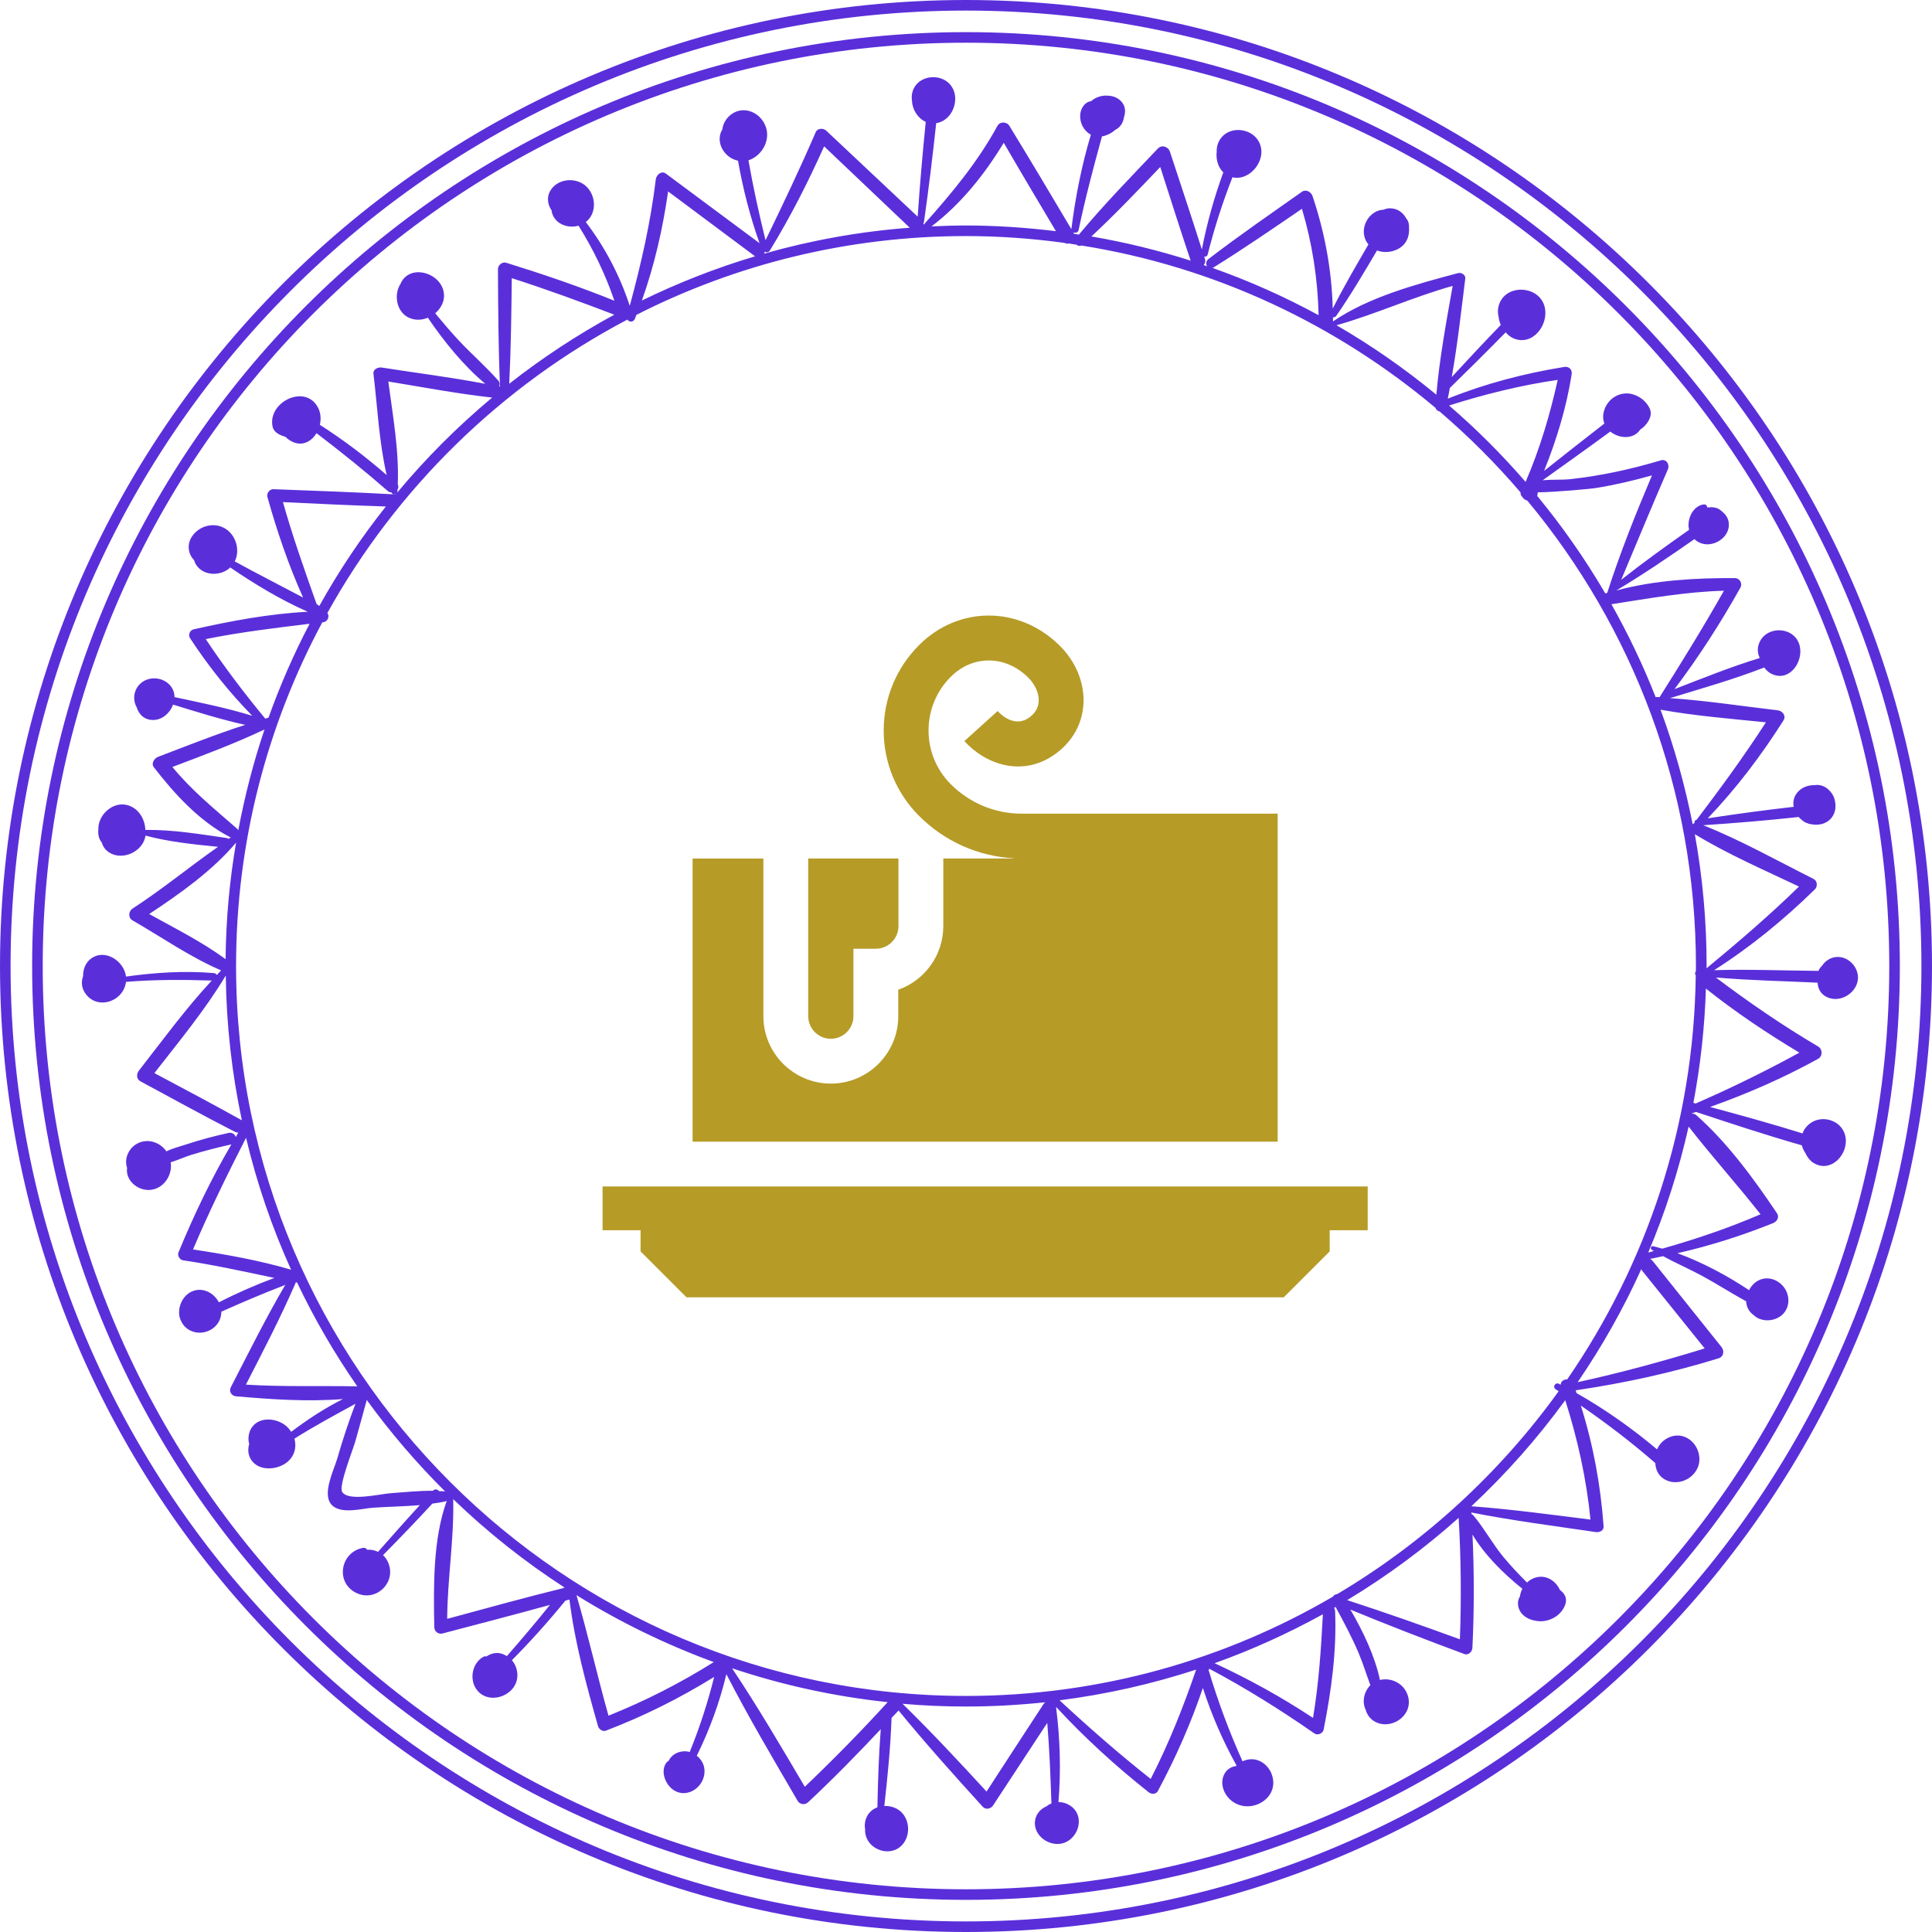 <svg xmlns="http://www.w3.org/2000/svg" width="101" height="101" viewBox="0 0 101 101" fill="none"><g clip-path="url(#clip0_38_2623)"><path d="M50.5 101C22.655 101 0 78.345 0 50.5C0 22.655 22.655 0 50.5 0C78.345 0 101 22.655 101 50.5C101 78.345 78.345 101 50.5 101ZM50.5 0.553C22.958 0.553 0.553 22.958 0.553 50.5C0.553 78.042 22.958 100.447 50.5 100.447C78.042 100.447 100.447 78.042 100.447 50.5C100.447 22.958 78.042 0.553 50.5 0.553Z" fill="#5A2FDA"></path><path d="M50.499 99.32C23.58 99.32 1.68 77.419 1.68 50.5C1.68 23.581 23.58 1.68 50.499 1.68C77.419 1.68 99.319 23.581 99.319 50.5C99.319 77.419 77.419 99.32 50.499 99.32ZM50.499 2.233C23.883 2.233 2.233 23.884 2.233 50.5C2.233 77.117 23.888 98.767 50.499 98.767C77.116 98.767 98.766 77.111 98.766 50.5C98.766 23.884 77.116 2.233 50.499 2.233Z" fill="#5A2FDA"></path><path d="M95.449 52.095C96.311 52.568 97.432 51.659 97.055 50.723C96.853 50.218 96.3 49.894 95.763 50.08C95.555 50.154 95.38 50.298 95.258 50.479C95.178 50.559 95.109 50.649 95.061 50.755C93.248 50.739 91.424 50.665 89.611 50.718C91.515 49.506 93.264 48.07 94.88 46.491C95.029 46.342 95.008 46.05 94.811 45.949C92.913 44.997 91.015 43.928 89.042 43.141C90.707 43.03 92.376 42.892 94.029 42.711C94.077 42.764 94.131 42.817 94.189 42.86C94.338 42.998 94.524 43.072 94.721 43.094C95.226 43.184 95.752 42.971 95.917 42.424C95.97 42.238 95.965 42.041 95.922 41.855C95.901 41.727 95.848 41.605 95.773 41.493C95.757 41.472 95.747 41.451 95.731 41.435C95.715 41.413 95.694 41.392 95.678 41.371C95.497 41.158 95.237 41.015 94.928 41.036C94.912 41.036 94.901 41.041 94.891 41.047C94.545 41.031 94.189 41.153 93.966 41.424C93.769 41.653 93.721 41.924 93.769 42.179C92.27 42.349 90.765 42.551 89.276 42.78C90.765 41.227 92.089 39.473 93.237 37.66C93.391 37.415 93.179 37.16 92.934 37.133C91.057 36.915 89.159 36.618 87.272 36.495C87.288 36.495 87.309 36.495 87.325 36.49C88.957 35.99 90.637 35.517 92.227 34.895C92.333 35.033 92.461 35.156 92.615 35.23C93.535 35.671 94.279 34.618 94.088 33.778C93.838 32.688 92.195 32.667 91.919 33.762C91.866 33.98 91.903 34.204 91.993 34.4C90.489 34.858 89.005 35.459 87.538 36.027C88.808 34.342 89.951 32.566 90.983 30.721C91.105 30.503 90.951 30.227 90.696 30.221C88.675 30.211 86.501 30.328 84.518 30.865C84.523 30.859 84.523 30.849 84.528 30.843C84.534 30.843 84.534 30.843 84.539 30.843C85.916 30.019 87.261 29.105 88.58 28.185C88.798 28.392 89.106 28.499 89.436 28.44C89.957 28.355 90.43 27.903 90.377 27.35C90.356 27.106 90.228 26.909 90.052 26.765C89.994 26.707 89.93 26.654 89.856 26.611C89.691 26.521 89.499 26.5 89.319 26.526C89.303 26.526 89.292 26.526 89.276 26.526C89.266 26.526 89.26 26.531 89.25 26.531C89.25 26.436 89.175 26.351 89.048 26.372C88.511 26.462 88.224 27.074 88.277 27.573C88.282 27.616 88.293 27.653 88.303 27.696C87.102 28.541 85.9 29.403 84.751 30.312C85.565 28.387 86.357 26.452 87.192 24.538C87.298 24.298 87.123 23.979 86.83 24.064C85.278 24.527 83.709 24.872 82.098 25.048C81.678 25.096 81.141 25.059 80.647 25.107C81.827 24.261 83.013 23.421 84.183 22.56C84.645 22.942 85.406 22.98 85.746 22.459C85.921 22.342 86.075 22.188 86.177 22.007C86.352 21.693 86.341 21.464 86.134 21.167C85.932 20.874 85.618 20.667 85.273 20.592C84.635 20.459 84.013 20.874 83.848 21.502C83.784 21.741 83.8 21.954 83.874 22.14C82.816 22.959 81.769 23.788 80.721 24.617C81.375 22.99 81.886 21.31 82.162 19.577C82.205 19.322 82.024 19.141 81.769 19.183C79.679 19.524 77.653 20.05 75.686 20.842C75.729 20.656 75.755 20.47 75.793 20.284C76.776 19.322 77.749 18.359 78.712 17.376C78.834 17.514 78.977 17.631 79.137 17.695C80.131 18.104 80.977 16.972 80.753 16.052C80.477 14.893 78.658 14.813 78.345 15.993C78.291 16.185 78.297 16.381 78.345 16.573C78.361 16.711 78.398 16.855 78.456 16.988C77.59 17.881 76.739 18.795 75.894 19.71C76.197 18.008 76.388 16.259 76.601 14.563C76.627 14.366 76.393 14.233 76.228 14.276C74.075 14.85 71.555 15.52 69.689 16.802C69.689 16.727 69.683 16.653 69.683 16.584C69.742 16.599 69.811 16.578 69.859 16.509C70.619 15.414 71.305 14.249 71.986 13.096C72.416 13.255 72.953 13.175 73.309 12.862C73.586 12.622 73.687 12.255 73.66 11.905C73.666 11.809 73.655 11.708 73.623 11.601C73.602 11.538 73.565 11.474 73.517 11.421C73.357 11.123 73.076 10.9 72.688 10.889C72.56 10.884 72.438 10.916 72.326 10.963C71.619 10.99 71.114 11.798 71.358 12.468C71.401 12.591 71.465 12.686 71.539 12.777C70.896 13.883 70.242 14.994 69.673 16.132C69.62 14.122 69.258 12.16 68.615 10.246C68.546 10.038 68.274 9.879 68.067 10.022C66.424 11.181 64.76 12.325 63.17 13.547C63.037 13.649 63.037 13.813 63.101 13.92C63.043 13.898 62.984 13.877 62.926 13.856C62.995 13.776 63.032 13.665 62.989 13.526C62.979 13.489 62.963 13.452 62.952 13.415C63.032 13.431 63.112 13.399 63.138 13.292C63.484 11.915 63.915 10.581 64.43 9.267C65.361 9.491 66.291 8.31 65.813 7.412C65.536 6.891 64.861 6.673 64.319 6.864C63.856 7.029 63.59 7.465 63.606 7.928C63.558 8.321 63.675 8.746 63.952 9.012C63.473 10.32 63.096 11.671 62.83 13.042C62.288 11.33 61.719 9.629 61.16 7.928C61.075 7.667 60.735 7.55 60.533 7.763C59.135 9.236 57.699 10.703 56.402 12.266C56.317 12.25 56.232 12.234 56.141 12.224C56.136 12.208 56.136 12.197 56.125 12.181L56.109 12.149C56.21 12.192 56.359 12.16 56.386 12.032C56.731 10.373 57.162 8.757 57.609 7.13C57.864 7.087 58.114 6.96 58.316 6.779C58.337 6.768 58.358 6.758 58.38 6.747C58.603 6.604 58.72 6.38 58.757 6.136C58.89 5.748 58.805 5.338 58.348 5.104C58.194 5.025 58.013 4.998 57.832 4.998C57.8 4.998 57.768 4.998 57.736 4.998C57.678 5.003 57.619 5.014 57.561 5.025C57.534 5.03 57.513 5.04 57.486 5.046C57.322 5.094 57.167 5.168 57.05 5.285C56.944 5.301 56.838 5.338 56.742 5.423C56.577 5.572 56.487 5.785 56.471 6.003C56.439 6.418 56.657 6.848 57.029 7.04C56.545 8.645 56.216 10.325 56.008 11.979C54.94 10.177 53.866 8.374 52.77 6.582C52.632 6.354 52.276 6.338 52.143 6.582C51.09 8.507 49.74 10.118 48.288 11.745C48.288 11.719 48.278 11.697 48.272 11.671C48.288 11.649 48.304 11.628 48.304 11.596C48.549 9.879 48.756 8.162 48.942 6.439C49.942 6.279 50.319 4.812 49.458 4.232C48.979 3.913 48.272 3.982 47.895 4.429C47.698 4.668 47.629 4.982 47.677 5.274C47.693 5.726 47.98 6.189 48.395 6.37C48.23 8.018 48.086 9.672 47.974 11.325C46.385 9.826 44.79 8.326 43.195 6.832C43.051 6.694 42.743 6.689 42.647 6.901C41.823 8.81 40.93 10.687 40.02 12.559C39.68 11.171 39.372 9.783 39.127 8.38C39.861 8.151 40.393 7.21 39.935 6.412C39.638 5.891 38.999 5.599 38.431 5.859C38.069 6.024 37.803 6.38 37.761 6.768C37.484 7.22 37.644 7.8 38.048 8.14C38.218 8.284 38.399 8.364 38.58 8.401C38.84 9.868 39.207 11.309 39.707 12.713C38.074 11.501 36.442 10.288 34.81 9.076C34.571 8.901 34.31 9.15 34.283 9.379C34.012 11.628 33.513 13.808 32.922 15.988C32.396 14.388 31.63 12.931 30.625 11.607C31.216 11.15 31.168 10.203 30.62 9.719C30.067 9.23 29.094 9.342 28.743 10.017C28.573 10.341 28.642 10.719 28.839 11.006C28.844 11.033 28.839 11.054 28.844 11.081C28.993 11.703 29.674 11.963 30.243 11.798C31.019 13.032 31.646 14.34 32.12 15.722C30.269 14.973 28.376 14.329 26.473 13.739C26.255 13.67 26.032 13.856 26.032 14.074C26.042 16.116 26.053 18.163 26.138 20.204C26.122 20.199 26.111 20.199 26.095 20.199C26.133 20.103 26.127 19.986 26.053 19.901C25.394 19.152 24.628 18.492 23.947 17.759C23.533 17.312 23.139 16.844 22.751 16.376C23.113 16.073 23.32 15.6 23.155 15.111C22.847 14.18 21.363 13.835 20.938 14.839C20.582 15.387 20.715 16.259 21.326 16.584C21.661 16.759 22.039 16.748 22.368 16.61C23.219 17.865 24.235 19.114 25.372 20.066C23.581 19.721 21.757 19.497 19.96 19.215C19.768 19.183 19.492 19.3 19.524 19.545C19.731 21.252 19.816 23.129 20.215 24.835C19.12 23.878 17.945 22.99 16.722 22.209C16.791 21.9 16.77 21.571 16.615 21.289C15.94 20.05 13.983 21.028 14.249 22.299C14.313 22.608 14.632 22.756 14.925 22.836C14.988 22.9 15.052 22.959 15.127 23.006C15.717 23.394 16.259 23.123 16.546 22.645C17.822 23.618 19.061 24.612 20.273 25.67C20.337 25.723 20.406 25.744 20.47 25.744C20.507 25.856 20.624 25.867 20.693 25.803C20.683 25.819 20.667 25.83 20.656 25.846C18.54 25.729 16.424 25.654 14.303 25.574C14.085 25.564 13.925 25.792 13.983 25.994C14.483 27.776 15.084 29.546 15.844 31.237C14.653 30.604 13.452 29.998 12.271 29.349C12.527 28.844 12.394 28.174 11.963 27.776C11.399 27.255 10.506 27.398 10.065 28.004C9.757 28.424 9.82 28.951 10.145 29.28C10.166 29.344 10.182 29.403 10.214 29.461C10.554 30.088 11.431 30.147 11.963 29.732C11.99 29.711 12.011 29.684 12.032 29.663C13.319 30.54 14.675 31.359 16.089 31.981C14.085 32.082 12.059 32.465 10.118 32.901C9.927 32.944 9.826 33.194 9.932 33.358C10.894 34.826 11.968 36.171 13.186 37.42C11.867 37.011 10.485 36.735 9.124 36.442C9.119 35.767 8.443 35.347 7.811 35.49C7.135 35.645 6.816 36.378 7.146 36.979C7.263 37.357 7.561 37.66 8.05 37.638C8.507 37.617 8.895 37.261 9.049 36.836C10.293 37.218 11.548 37.612 12.814 37.894C11.277 38.388 9.767 38.994 8.268 39.563C8.071 39.638 7.885 39.904 8.044 40.111C9.124 41.509 10.427 42.934 12.016 43.758C12.032 43.769 12.053 43.769 12.069 43.774C12.027 43.801 11.99 43.827 11.952 43.854C11.926 43.833 11.894 43.817 11.857 43.811C10.485 43.609 8.991 43.365 7.598 43.386C7.582 42.806 7.226 42.227 6.636 42.083C5.886 41.897 5.12 42.604 5.141 43.354C5.12 43.599 5.152 43.849 5.317 44.035C5.354 44.152 5.402 44.269 5.487 44.37C6.067 45.05 7.226 44.71 7.539 43.934C7.571 43.854 7.593 43.769 7.609 43.684C8.815 44.008 10.145 44.146 11.399 44.269C9.895 45.321 8.475 46.496 6.933 47.496C6.71 47.64 6.689 47.98 6.933 48.118C8.438 48.985 9.953 50.043 11.559 50.729C11.485 50.803 11.415 50.888 11.341 50.968C11.309 50.92 11.261 50.883 11.187 50.872C9.65 50.739 8.114 50.84 6.588 51.053C6.487 50.229 5.466 49.559 4.732 50.133C4.461 50.346 4.339 50.691 4.344 51.032C4.248 51.298 4.254 51.595 4.418 51.867C5.014 52.845 6.449 52.398 6.588 51.33C8.082 51.207 9.57 51.212 11.07 51.26C9.703 52.733 8.496 54.387 7.268 55.961C7.13 56.136 7.114 56.407 7.343 56.529C8.986 57.417 10.629 58.321 12.287 59.172C12.346 59.204 12.404 59.209 12.457 59.209C12.41 59.284 12.367 59.363 12.325 59.443C12.277 59.3 12.144 59.188 11.958 59.225C11.208 59.39 10.469 59.581 9.741 59.826C9.416 59.932 9.033 60.028 8.698 60.188C8.55 59.98 8.342 59.81 8.087 59.72C7.507 59.512 6.885 59.794 6.662 60.368C6.572 60.602 6.572 60.847 6.646 61.065C6.646 61.086 6.636 61.102 6.636 61.123C6.598 61.719 7.162 62.192 7.725 62.208C8.353 62.229 8.842 61.724 8.927 61.123C8.943 61.001 8.943 60.879 8.922 60.762C9.299 60.65 9.677 60.469 10.033 60.363C10.714 60.156 11.399 59.98 12.096 59.826C11.033 61.639 10.129 63.537 9.326 65.483C9.267 65.632 9.395 65.855 9.549 65.882C11.165 66.121 12.75 66.472 14.345 66.807C13.356 67.174 12.383 67.599 11.442 68.083C11.181 67.578 10.581 67.27 10.033 67.514C9.539 67.732 9.273 68.338 9.39 68.859C9.395 68.891 9.411 68.918 9.422 68.95C9.427 68.96 9.427 68.976 9.432 68.987C9.438 68.998 9.443 69.008 9.448 69.019C9.459 69.045 9.469 69.067 9.48 69.088C9.714 69.572 10.283 69.779 10.793 69.614C11.272 69.46 11.575 69.04 11.57 68.572C12.654 68.088 13.744 67.621 14.855 67.195C14.882 67.184 14.898 67.169 14.919 67.158C13.898 68.902 12.995 70.72 12.069 72.517C11.952 72.741 12.101 72.975 12.346 72.996C14.17 73.155 16.078 73.288 17.929 73.139C16.977 73.613 16.078 74.208 15.222 74.852C15.148 74.74 15.063 74.633 14.957 74.543C14.356 74.043 13.266 74.049 13.026 74.931C12.973 75.133 12.979 75.319 13.026 75.49C12.947 75.766 12.963 76.064 13.133 76.319C13.537 76.93 14.489 76.851 14.999 76.447C15.403 76.128 15.515 75.644 15.393 75.208C16.429 74.554 17.503 73.98 18.583 73.384C18.221 74.33 17.907 75.293 17.626 76.266C17.466 76.813 16.855 78.031 17.291 78.611C17.737 79.211 18.928 78.855 19.524 78.818C20.321 78.765 21.14 78.754 21.948 78.685C21.209 79.488 20.486 80.307 19.763 81.126C19.587 81.04 19.391 81.003 19.189 81.014C19.157 80.95 19.082 80.902 18.981 80.918C17.828 81.12 17.509 82.667 18.572 83.247C19.63 83.821 20.789 82.71 20.268 81.631C20.204 81.503 20.125 81.391 20.023 81.301C20.895 80.413 21.762 79.52 22.602 78.605C22.831 78.573 23.059 78.541 23.288 78.488C23.315 78.483 23.336 78.467 23.357 78.456C22.623 80.482 22.666 82.96 22.703 85.071C22.709 85.289 22.916 85.448 23.129 85.395C25 84.9 26.882 84.417 28.748 83.901C28.02 84.81 27.265 85.698 26.5 86.575C26.404 86.517 26.297 86.469 26.175 86.437C25.904 86.373 25.643 86.448 25.431 86.597C25.383 86.581 25.324 86.581 25.261 86.618C24.686 86.948 24.527 87.772 24.904 88.309C25.351 88.947 26.276 88.856 26.765 88.314C27.169 87.867 27.116 87.208 26.76 86.793C27.744 85.799 28.674 84.762 29.557 83.678C29.626 83.656 29.7 83.64 29.769 83.619C30.046 85.863 30.647 88.064 31.263 90.239C31.311 90.403 31.508 90.542 31.678 90.473C33.656 89.718 35.538 88.776 37.335 87.665C37 89.005 36.575 90.318 36.054 91.594C36.033 91.589 36.017 91.579 35.995 91.573C35.575 91.488 35.139 91.674 34.959 92.046C34.906 92.078 34.858 92.115 34.826 92.163C34.56 92.541 34.725 93.099 35.012 93.407C35.724 94.168 36.862 93.514 36.83 92.552C36.82 92.238 36.66 91.972 36.426 91.786C37.096 90.425 37.617 89.01 37.973 87.522C39.133 89.776 40.425 91.961 41.7 94.147C41.818 94.343 42.083 94.37 42.248 94.216C43.561 92.987 44.816 91.706 46.044 90.398C45.938 91.754 45.896 93.12 45.869 94.481C45.715 94.54 45.566 94.63 45.454 94.763C45.247 95.003 45.172 95.332 45.226 95.635C45.204 95.96 45.359 96.3 45.635 96.518C46.098 96.879 46.783 96.89 47.182 96.427C47.581 95.97 47.57 95.21 47.15 94.763C46.911 94.513 46.566 94.397 46.23 94.412C46.401 92.881 46.555 91.345 46.608 89.808C46.73 89.675 46.858 89.553 46.975 89.42C48.389 91.148 49.878 92.807 51.377 94.455C51.532 94.625 51.803 94.561 51.914 94.386C52.861 92.945 53.807 91.509 54.748 90.069C54.865 91.472 54.918 92.876 54.966 94.279C54.876 94.317 54.791 94.359 54.722 94.423C54.61 94.471 54.504 94.535 54.408 94.62C54.02 94.981 54.004 95.534 54.328 95.938C54.663 96.358 55.291 96.539 55.78 96.273C56.253 96.013 56.519 95.417 56.343 94.896C56.2 94.471 55.769 94.21 55.333 94.205C55.471 92.567 55.418 90.887 55.211 89.266C55.211 89.255 55.216 89.25 55.216 89.239C56.705 90.85 58.321 92.323 60.044 93.689C60.193 93.806 60.427 93.817 60.533 93.626C61.458 91.897 62.256 90.1 62.883 88.24C63.335 89.643 63.925 91.004 64.643 92.296C64.632 92.307 64.616 92.317 64.606 92.328C64.382 92.355 64.17 92.477 64.037 92.69C63.728 93.184 63.968 93.828 64.404 94.157C65.382 94.902 66.929 94.008 66.488 92.769C66.296 92.227 65.744 91.844 65.159 92.004C65.09 92.02 65.02 92.046 64.957 92.078C64.26 90.526 63.675 88.957 63.186 87.32C63.197 87.293 63.207 87.266 63.213 87.235C65.116 88.245 66.951 89.393 68.716 90.621C68.881 90.738 69.152 90.621 69.194 90.43C69.598 88.399 69.885 86.293 69.795 84.22C69.79 84.151 69.769 84.103 69.742 84.055C69.769 84.039 69.795 84.023 69.822 84.007C70.252 84.805 70.678 85.592 71.029 86.426C71.257 86.969 71.433 87.543 71.64 88.096C71.55 88.186 71.47 88.298 71.406 88.431C71.263 88.734 71.252 89.085 71.39 89.372C71.459 89.617 71.603 89.835 71.826 89.973C72.671 90.494 73.852 89.728 73.623 88.734C73.458 88.022 72.746 87.676 72.14 87.825C71.874 86.565 71.241 85.246 70.593 84.145C72.565 84.959 74.548 85.725 76.553 86.469C76.766 86.549 76.962 86.347 76.973 86.15C77.069 84.172 77.069 82.2 76.978 80.227C77.622 81.301 78.605 82.269 79.584 83.055C79.52 83.183 79.477 83.321 79.456 83.46C79.392 83.561 79.355 83.683 79.355 83.816C79.355 84.337 79.817 84.672 80.301 84.73C80.317 84.73 80.328 84.736 80.344 84.741C80.886 84.821 81.471 84.555 81.742 84.071C81.907 83.779 81.928 83.492 81.689 83.242C81.647 83.194 81.593 83.156 81.545 83.114C81.343 82.667 80.876 82.343 80.365 82.449C80.147 82.492 79.972 82.593 79.828 82.731C79.392 82.295 78.967 81.849 78.573 81.37C78.015 80.684 77.59 79.897 77.026 79.222C76.999 79.19 76.962 79.174 76.93 79.158C76.93 79.153 76.93 79.148 76.93 79.142C76.93 79.11 76.914 79.094 76.909 79.068C79.068 79.493 81.258 79.775 83.433 80.094C83.619 80.121 83.848 80.014 83.832 79.791C83.677 77.638 83.289 75.527 82.641 73.48C83.991 74.41 85.288 75.399 86.533 76.484C86.538 76.59 86.559 76.697 86.591 76.803C86.756 77.313 87.288 77.558 87.798 77.467C88.351 77.372 88.819 76.904 88.84 76.33C88.862 75.766 88.495 75.213 87.942 75.075C87.415 74.942 86.83 75.272 86.628 75.771C85.32 74.671 83.917 73.677 82.423 72.831C82.407 72.783 82.391 72.73 82.37 72.682C84.9 72.31 87.383 71.768 89.835 71.013C90.111 70.928 90.159 70.624 89.994 70.417C88.792 68.912 87.591 67.408 86.389 65.909C86.347 65.861 86.304 65.829 86.256 65.813C86.485 65.77 86.713 65.717 86.942 65.669C87.612 66.036 88.325 66.344 88.994 66.706C89.771 67.126 90.515 67.61 91.286 68.03C91.297 68.354 91.462 68.604 91.69 68.758C91.764 68.833 91.855 68.891 91.961 68.939C92.36 69.104 92.86 69.024 93.179 68.726C93.546 68.381 93.583 67.828 93.333 67.403C93.078 66.977 92.567 66.722 92.078 66.876C91.791 66.966 91.573 67.184 91.435 67.445C90.324 66.706 89 65.988 87.692 65.515C89.398 65.127 91.068 64.595 92.695 63.941C92.886 63.867 93.035 63.638 92.902 63.436C91.701 61.644 90.302 59.73 88.681 58.3C88.612 58.242 88.532 58.215 88.447 58.22C88.447 58.215 88.447 58.21 88.452 58.204C88.521 58.183 88.59 58.151 88.665 58.13C90.499 58.736 92.339 59.347 94.194 59.874C94.232 60.017 94.295 60.156 94.38 60.278C94.471 60.48 94.609 60.666 94.79 60.783C95.619 61.32 96.497 60.507 96.497 59.645C96.491 58.55 95.093 58.103 94.407 58.938C94.327 59.039 94.269 59.14 94.232 59.252C92.636 58.752 91.015 58.305 89.398 57.869C91.344 57.178 93.232 56.354 95.045 55.354C95.295 55.216 95.284 54.844 95.045 54.706C93.184 53.61 91.424 52.398 89.702 51.101C91.467 51.255 93.253 51.287 95.019 51.372C95.034 51.675 95.178 51.946 95.449 52.095ZM94.046 46.347C92.504 47.852 90.871 49.251 89.212 50.622C89.212 50.58 89.218 50.543 89.218 50.5C89.218 48.15 89.005 45.848 88.601 43.609C90.318 44.657 92.216 45.476 94.046 46.347ZM92.317 37.761C91.185 39.515 89.967 41.179 88.702 42.849C88.702 42.849 88.702 42.854 88.697 42.854H88.691C88.606 42.87 88.574 42.95 88.585 43.025C88.548 43.04 88.516 43.062 88.489 43.094C88.085 41.036 87.522 39.032 86.809 37.101C88.622 37.426 90.483 37.575 92.317 37.761ZM90.122 30.881C89.058 32.768 87.92 34.608 86.761 36.442V36.447C86.713 36.447 86.666 36.437 86.618 36.437C86.597 36.437 86.575 36.442 86.554 36.447C85.895 34.767 85.118 33.146 84.241 31.588C86.219 31.279 88.128 30.939 90.122 30.881ZM83.475 25.505C84.454 25.346 85.416 25.117 86.362 24.851C85.507 26.866 84.693 28.903 84.023 30.992C83.991 31.003 83.954 31.008 83.922 31.024C82.869 29.227 81.678 27.52 80.36 25.925C80.365 25.904 80.376 25.883 80.376 25.861C80.381 25.83 80.381 25.792 80.386 25.761C80.386 25.755 80.386 25.75 80.386 25.739C81.343 25.723 83.125 25.564 83.475 25.505ZM81.434 19.859C81.024 21.693 80.503 23.464 79.754 25.192C78.52 23.767 77.186 22.432 75.755 21.199C77.616 20.608 79.504 20.14 81.434 19.859ZM75.941 14.946C75.612 16.812 75.255 18.721 75.091 20.608C75.091 20.614 75.08 20.624 75.085 20.63C73.453 19.285 71.709 18.067 69.87 17.003C71.922 16.424 73.873 15.525 75.941 14.946ZM63.447 13.978C65.015 13.005 66.536 11.958 68.062 10.916C68.604 12.734 68.886 14.574 68.934 16.477C67.163 15.515 65.308 14.685 63.383 14.005C63.404 13.999 63.425 13.994 63.447 13.978ZM60.655 8.73C61.182 10.363 61.697 12 62.245 13.627C60.565 13.09 58.832 12.665 57.056 12.362C58.305 11.197 59.48 9.964 60.655 8.73ZM52.473 7.465C53.371 9.012 54.286 10.549 55.2 12.085C53.658 11.899 52.09 11.788 50.5 11.788C49.894 11.788 49.293 11.809 48.698 11.835C50.239 10.661 51.468 9.124 52.473 7.465ZM39.978 13.159C40.068 13.207 40.185 13.202 40.254 13.085C41.323 11.336 42.248 9.517 43.083 7.651C44.572 9.071 46.066 10.49 47.56 11.905C44.944 12.101 42.397 12.564 39.946 13.26C39.962 13.229 39.972 13.191 39.978 13.159ZM34.927 10.007C36.442 11.139 37.957 12.271 39.473 13.399C37.426 14.01 35.448 14.786 33.555 15.711C34.214 13.867 34.65 11.947 34.927 10.007ZM26.755 14.542C28.562 15.121 30.344 15.775 32.114 16.451C30.179 17.503 28.344 18.71 26.622 20.061C26.712 18.226 26.733 16.381 26.755 14.542ZM20.3 19.944C22.102 20.241 23.91 20.582 25.729 20.784C23.921 22.294 22.246 23.969 20.741 25.782C20.757 25.761 20.773 25.734 20.779 25.702C20.784 25.66 20.784 25.622 20.784 25.58C20.832 25.505 20.842 25.41 20.794 25.325C20.869 23.559 20.529 21.693 20.3 19.944ZM14.792 26.25C16.583 26.335 18.375 26.42 20.172 26.478C18.875 28.11 17.711 29.849 16.69 31.683C16.669 31.657 16.637 31.63 16.599 31.609C16.583 31.598 16.567 31.593 16.552 31.582C15.924 29.817 15.302 28.057 14.792 26.25ZM10.756 33.411C12.559 33.045 14.361 32.832 16.185 32.609C15.361 34.182 14.643 35.825 14.037 37.516C13.978 37.532 13.925 37.553 13.867 37.569C12.766 36.235 11.719 34.858 10.756 33.411ZM9.012 40.095C10.629 39.483 12.266 38.877 13.829 38.133C13.25 39.84 12.798 41.599 12.457 43.402C12.442 43.375 12.426 43.349 12.394 43.322C11.192 42.27 10.017 41.323 9.012 40.095ZM7.8 47.783C9.422 46.709 11.086 45.534 12.341 44.051C12 46.034 11.814 48.065 11.793 50.144C10.57 49.24 9.14 48.528 7.8 47.783ZM8.071 56.099C9.358 54.445 10.724 52.797 11.803 51C11.835 53.589 12.123 56.12 12.644 58.566C11.128 57.72 9.597 56.912 8.071 56.099ZM10.091 65.318C10.932 63.33 11.883 61.405 12.862 59.48C13.431 61.873 14.223 64.18 15.217 66.376C13.553 65.887 11.814 65.579 10.091 65.318ZM12.856 72.385C13.76 70.619 14.68 68.859 15.467 67.036C15.488 67.041 15.504 67.041 15.525 67.046H15.531C16.435 68.95 17.487 70.757 18.678 72.475C16.727 72.438 14.802 72.507 12.856 72.385ZM23.224 77.962C23.134 77.951 23.044 77.957 22.953 77.951C22.879 77.861 22.74 77.818 22.634 77.93C22.634 77.93 22.634 77.93 22.629 77.935C21.906 77.925 21.167 78.01 20.449 78.058C19.885 78.095 18.205 78.515 17.886 77.989C17.695 77.675 18.466 75.75 18.577 75.346C18.774 74.628 18.981 73.91 19.173 73.187C20.412 74.894 21.789 76.5 23.283 77.983C23.262 77.972 23.245 77.962 23.224 77.962ZM29.466 83.018C27.43 83.518 25.404 84.082 23.378 84.629C23.389 82.54 23.745 80.445 23.692 78.371C25.473 80.089 27.419 81.636 29.503 82.986C29.493 82.997 29.477 83.008 29.466 83.018ZM31.811 89.691C31.221 87.601 30.748 85.475 30.136 83.39C32.385 84.789 34.788 85.964 37.314 86.889C35.559 87.99 33.736 88.92 31.811 89.691ZM42.073 93.407C40.844 91.323 39.616 89.228 38.271 87.213C40.871 88.085 43.593 88.686 46.406 88.984C45.013 90.51 43.567 91.983 42.073 93.407ZM54.557 89.079C53.557 90.6 52.568 92.131 51.574 93.657C50.144 92.1 48.698 90.552 47.188 89.074V89.069C48.283 89.165 49.383 89.213 50.505 89.213C51.909 89.213 53.291 89.133 54.653 88.989C54.615 89.01 54.583 89.042 54.557 89.079ZM60.156 92.998C58.507 91.695 56.934 90.318 55.392 88.888C57.848 88.574 60.235 88.032 62.532 87.282C61.862 89.239 61.102 91.148 60.156 92.998ZM68.641 89.808C66.993 88.718 65.286 87.777 63.495 86.948C65.462 86.246 67.349 85.384 69.157 84.39C69.061 86.214 68.944 88.005 68.641 89.808ZM76.319 85.698C74.368 84.986 72.406 84.294 70.428 83.651C72.507 82.396 74.458 80.955 76.255 79.35C76.377 81.466 76.399 83.582 76.319 85.698ZM83.146 79.44C81.078 79.18 78.999 78.898 76.92 78.743C78.722 77.058 80.37 75.202 81.827 73.198C82.476 75.24 82.933 77.303 83.146 79.44ZM89.117 70.492C86.926 71.167 84.714 71.768 82.476 72.257C83.747 70.396 84.868 68.418 85.804 66.344C85.815 66.376 85.826 66.403 85.847 66.43C86.937 67.785 88.027 69.136 89.117 70.492ZM92.036 63.479C90.361 64.202 88.649 64.781 86.9 65.276C86.74 65.233 86.581 65.185 86.426 65.148C86.315 65.122 86.251 65.27 86.347 65.334C86.384 65.356 86.421 65.377 86.458 65.398C86.362 65.425 86.267 65.457 86.166 65.478C87.059 63.372 87.766 61.171 88.277 58.895C89.489 60.453 90.813 61.921 92.036 63.479ZM81.928 72.113C81.758 72.103 81.593 72.214 81.588 72.39C81.556 72.374 81.529 72.358 81.498 72.342C81.306 72.246 81.147 72.512 81.327 72.629C81.381 72.661 81.428 72.698 81.482 72.73C78.403 77.01 74.458 80.631 69.912 83.332C69.816 83.337 69.731 83.391 69.678 83.47C64.042 86.767 57.492 88.659 50.5 88.659C29.461 88.659 12.341 71.539 12.341 50.5C12.341 44.008 13.973 37.894 16.849 32.534C16.865 32.534 16.881 32.529 16.892 32.529C17.152 32.497 17.237 32.205 17.115 32.045C20.731 25.532 26.196 20.183 32.8 16.706C32.869 16.844 33.108 16.86 33.188 16.674C33.215 16.605 33.241 16.536 33.268 16.461C38.447 13.829 44.3 12.341 50.5 12.341C52.244 12.341 53.961 12.468 55.647 12.697C55.721 12.734 55.801 12.745 55.881 12.729C56.014 12.75 56.147 12.777 56.279 12.793C56.343 12.856 56.439 12.878 56.535 12.835C63.516 13.946 69.864 16.966 75.048 21.326C75.075 21.427 75.165 21.491 75.261 21.512C76.776 22.81 78.191 24.224 79.488 25.739C79.488 25.798 79.493 25.856 79.53 25.909C79.637 26.069 79.716 26.143 79.844 26.17C85.342 32.779 88.659 41.254 88.659 50.5C88.659 50.596 88.654 50.691 88.654 50.787C88.601 50.84 88.596 50.925 88.649 50.979C88.553 58.816 86.081 66.084 81.928 72.113ZM94.067 55.03C92.296 55.998 90.489 56.886 88.644 57.688C88.606 57.678 88.564 57.667 88.526 57.657C88.893 55.711 89.117 53.717 89.18 51.68C90.728 52.914 92.371 54.014 94.067 55.03Z" fill="#5A2FDA"></path><g clip-path="url(#clip1_38_2623)"><path d="M43.434 54.304C44.085 54.304 44.615 53.774 44.615 53.123V49.597H45.787C46.439 49.597 46.969 49.067 46.969 48.416V44.88H42.252V53.123C42.252 53.774 42.782 54.304 43.434 54.304Z" fill="#B69B27"></path><path d="M31.5 64.314H33.487V65.419L35.889 67.821H67.111L69.513 65.419V64.314H71.5V62.026H31.5V64.314Z" fill="#B69B27"></path><path d="M66.793 59.683V42.537H53.399C52.004 42.531 50.692 41.984 49.705 40.997C48.955 40.247 48.542 39.249 48.542 38.189C48.542 37.128 48.955 36.13 49.705 35.38C50.847 34.238 52.538 34.244 53.724 35.393C54.111 35.768 54.326 36.247 54.3 36.676C54.28 36.996 54.123 37.271 53.831 37.492C53.047 38.087 52.297 37.33 52.154 37.172L50.414 38.742C51.52 39.967 53.504 40.683 55.248 39.359C56.085 38.725 56.579 37.822 56.639 36.817C56.707 35.698 56.239 34.566 55.355 33.71C53.243 31.664 50.102 31.67 48.048 33.723C46.855 34.916 46.198 36.502 46.198 38.189C46.198 39.876 46.855 41.462 48.048 42.654C49.384 43.99 51.131 44.768 53.008 44.869L53.008 44.88H49.313V48.416C49.313 49.949 48.329 51.257 46.959 51.741V53.123C46.959 55.067 45.378 56.648 43.434 56.648C41.49 56.648 39.908 55.067 39.908 53.123V44.881H36.207V59.683H66.793V59.683Z" fill="#B69B27"></path></g></g><defs><clipPath id="clip0_38_2623"><rect width="101" height="101" fill="white"></rect></clipPath><clipPath id="clip1_38_2623"><rect width="40" height="40" fill="white" transform="translate(31.5 30)"></rect></clipPath></defs></svg>